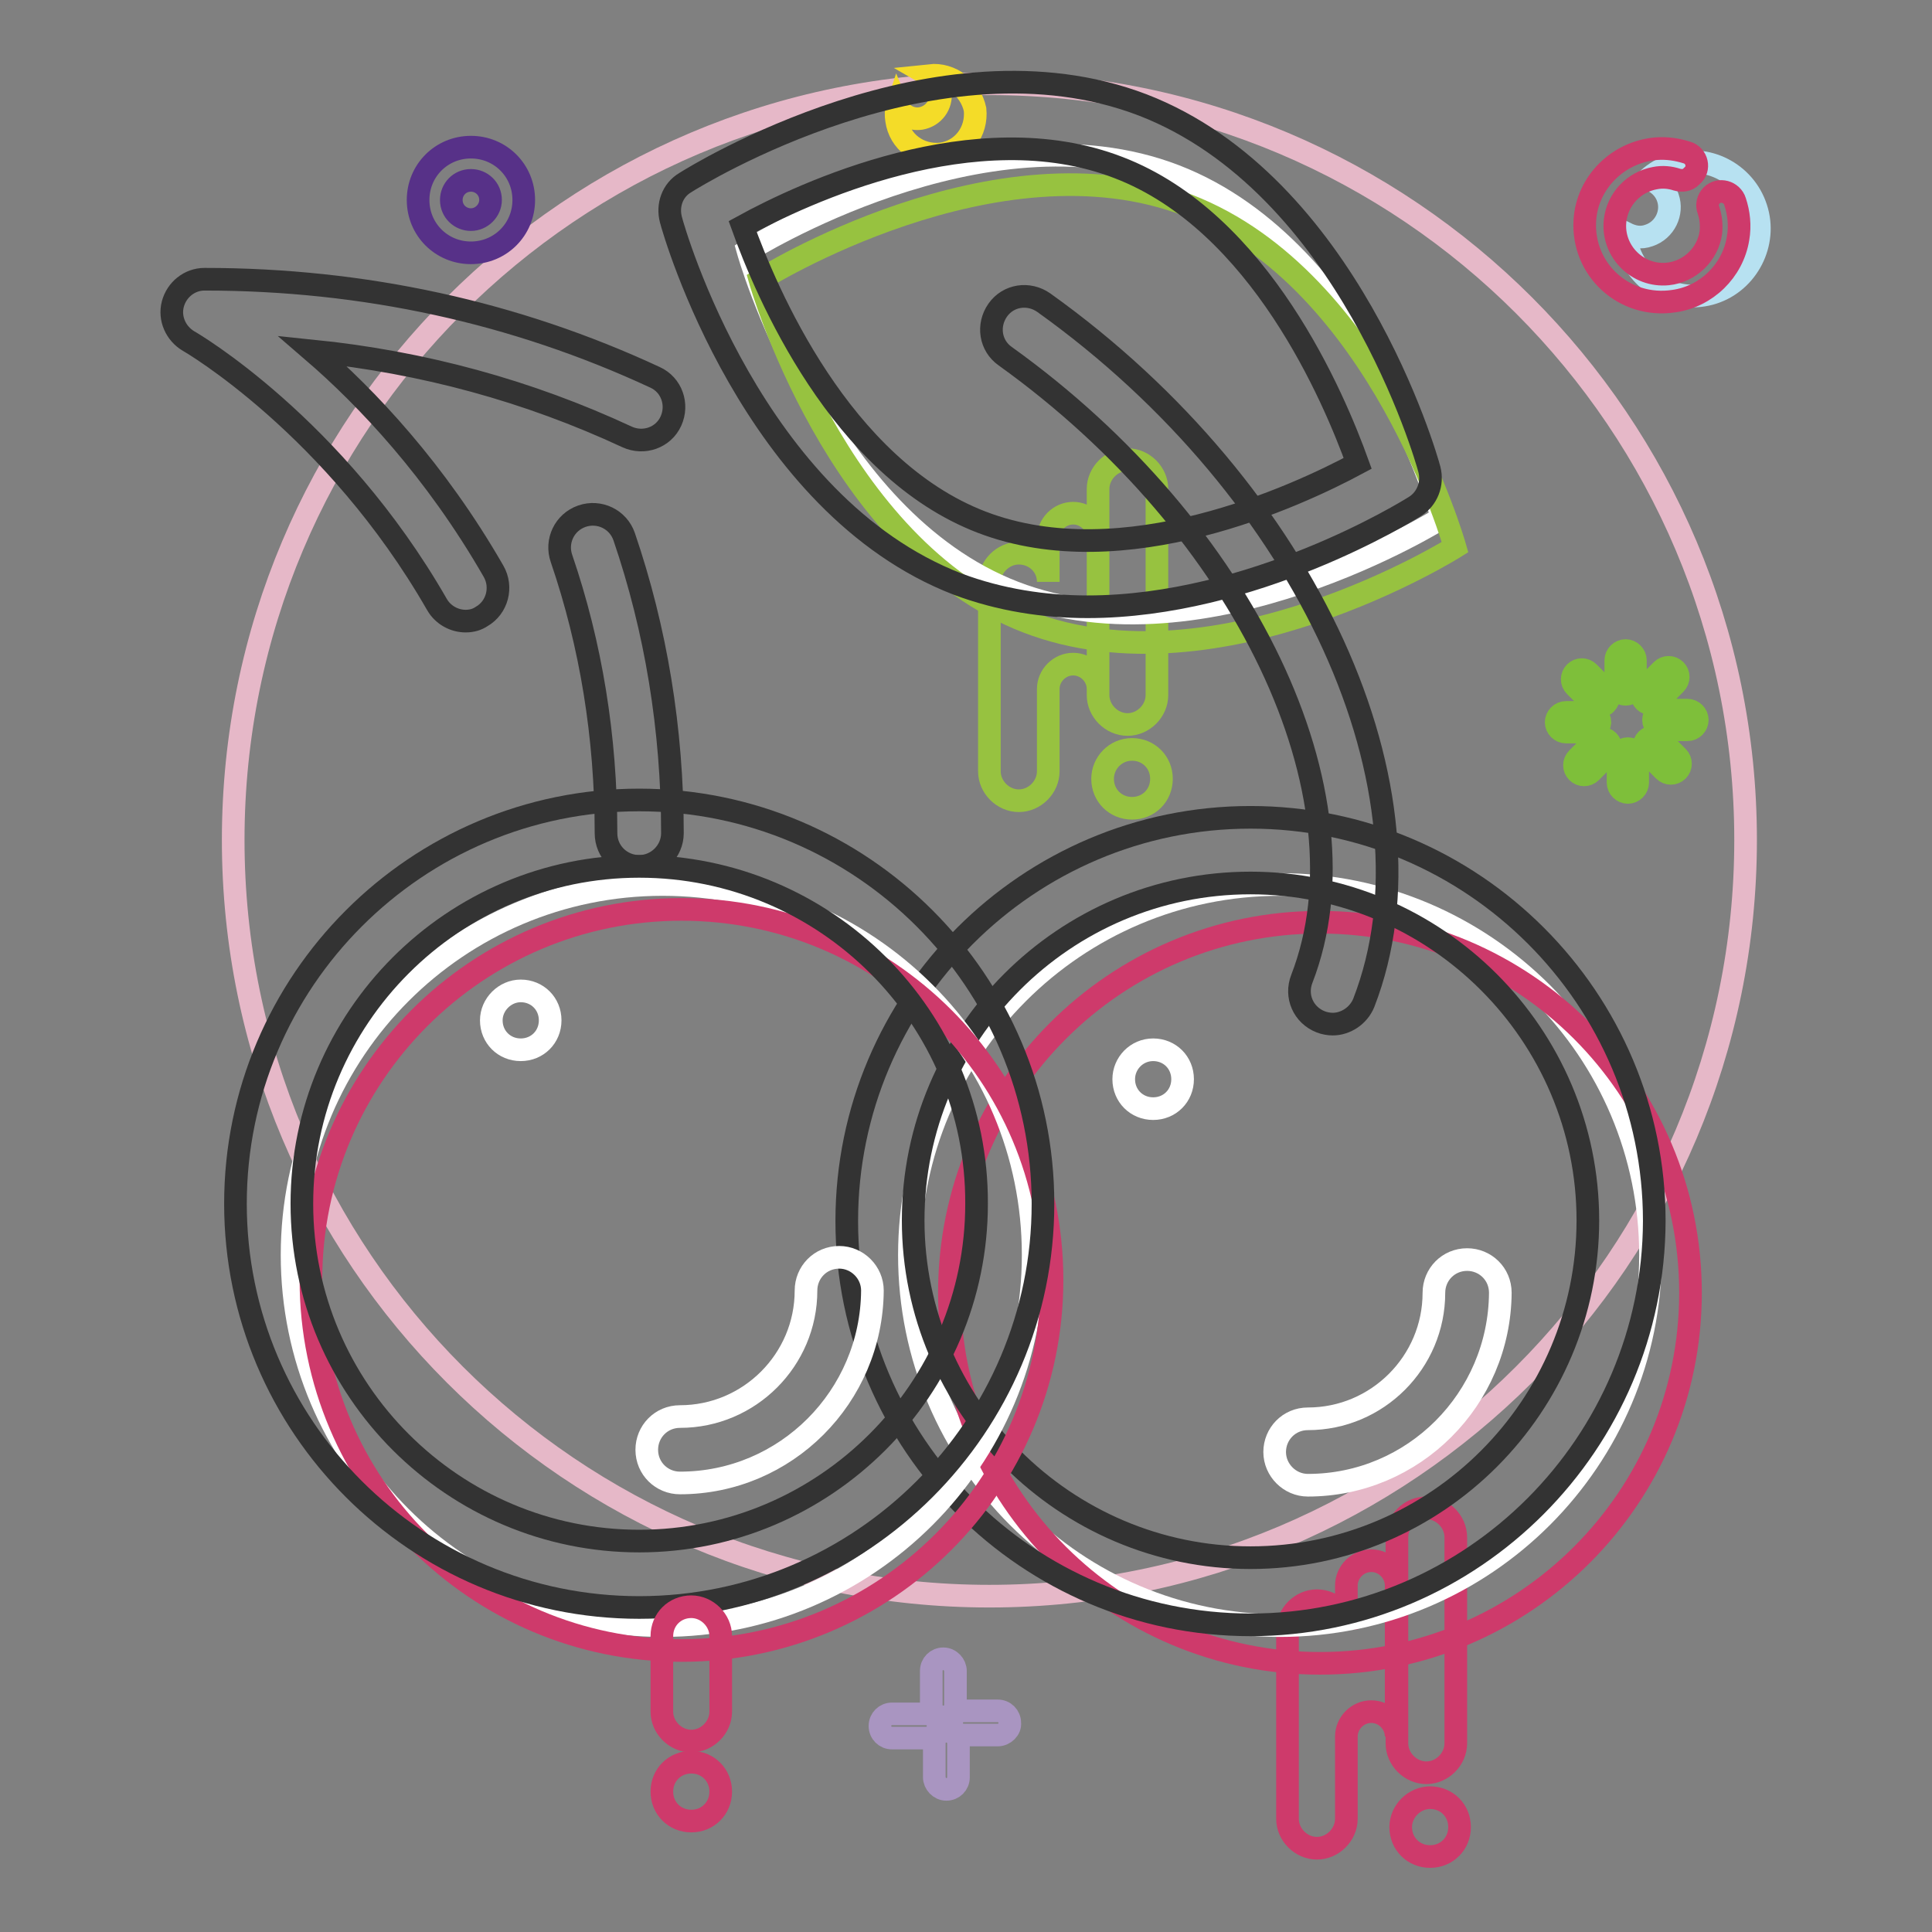 <?xml version="1.0" encoding="utf-8"?>
<!-- Svg Vector Icons : http://www.onlinewebfonts.com/icon -->
<!DOCTYPE svg PUBLIC "-//W3C//DTD SVG 1.1//EN" "http://www.w3.org/Graphics/SVG/1.1/DTD/svg11.dtd">
<svg version="1.1" xmlns="http://www.w3.org/2000/svg" xmlns:xlink="http://www.w3.org/1999/xlink" x="0px" y="0px" viewBox="0 0 256 256" enable-background="new 0 0 256 256" xml:space="preserve">
<rect x="0" y="0" width="256" height="256" fill="#808080" stroke="none"/>
<g> <path stroke-width="3" fill-opacity="0" stroke="#e6b8c8"  d="M30.9,111.3c0,55.3,44.9,100.2,100.2,100.2c55.3,0,100.2-44.9,100.2-100.2c0-55.3-44.9-100.2-100.2-100.2 C75.7,11.1,30.9,56,30.9,111.3z"/> <path stroke-width="3" fill-opacity="0" stroke="#b7e1f1"  d="M221.5,21.9c-1.2,0.4-2.2,1-3.1,1.8c1.2,0.4,2.2,1.3,2.6,2.5c0.7,2-0.4,4.3-2.5,5c-1.1,0.4-2.1,0.2-3.1-0.3 c0,0.7,0.2,1.5,0.4,2.2c1.5,4.6,6.6,7.2,11.2,5.7c4.6-1.5,7.2-6.6,5.7-11.2C231.2,22.9,226.1,20.3,221.5,21.9L221.5,21.9z"/> <path stroke-width="3" fill-opacity="0" stroke="#ce3a6b"  d="M226.4,27.9c0.3,0.9,0.4,1.9,0.3,2.9c-0.4,2.9-2.8,5.2-5.7,5.5c-4,0.4-7.4-3-7-7c0.3-2.9,2.5-5.2,5.3-5.7 c1-0.2,2-0.1,2.9,0.2c0.7,0.2,1.4,0.1,1.9-0.4l0.1-0.1c1.1-0.9,0.7-2.7-0.7-3.1c-1.3-0.4-2.6-0.6-4-0.5c-5.1,0.4-9.2,4.5-9.5,9.5 c-0.4,6.5,5.2,11.7,11.8,10.7c4.3-0.6,7.8-4,8.5-8.3c0.3-1.7,0.1-3.4-0.4-4.9c-0.4-1.3-2.1-1.8-3.1-0.8 C226.3,26.4,226.1,27.2,226.4,27.9L226.4,27.9z"/> <path stroke-width="3" fill-opacity="0" stroke="#f4dc28"  d="M123.2,10L123.2,10c0.7,0.4,1.3,1.3,1.4,2.2c0.2,1.7-0.9,3.2-2.6,3.5c-1.3,0.2-2.6-0.5-3.1-1.7 c-0.2,0.6-0.2,1.3-0.1,1.9c0.4,2.9,3,4.8,5.9,4.5c2.9-0.4,4.8-3,4.5-5.9C128.6,11.7,126,9.7,123.2,10z"/> <path stroke-width="3" fill-opacity="0" stroke="#573188"  d="M62.4,19.5c-3.9,0-7,3.1-7,7s3.1,7,7,7s7-3.1,7-7S66.3,19.5,62.4,19.5z M62.4,29.1c-1.4,0-2.6-1.1-2.6-2.6 c0-1.4,1.1-2.6,2.6-2.6c1.4,0,2.6,1.1,2.6,2.6C65,27.9,63.8,29.1,62.4,29.1z"/> <path stroke-width="3" fill-opacity="0" stroke="#a995c1"  d="M118.2,227.1h4.5c0.9,0,1.6,0.7,1.6,1.6c0,0.9-0.7,1.6-1.6,1.6h-4.5c-0.9,0-1.6-0.7-1.6-1.6 C116.6,227.8,117.3,227.1,118.2,227.1z M123.8,235.5V231c0-0.9,0.7-1.6,1.6-1.6c0.9,0,1.6,0.7,1.6,1.6v4.5c0,0.9-0.7,1.6-1.6,1.6 C124.5,237.1,123.8,236.3,123.8,235.5z M132.2,229.9h-4.5c-0.9,0-1.6-0.7-1.6-1.6c0-0.9,0.7-1.6,1.6-1.6h4.5c0.9,0,1.6,0.7,1.6,1.6 C133.9,229.1,133.1,229.9,132.2,229.9z M126.6,221.4v4.5c0,0.9-0.7,1.6-1.6,1.6c-0.9,0-1.6-0.7-1.6-1.6v-4.5c0-0.9,0.7-1.6,1.6-1.6 C125.9,219.8,126.6,220.6,126.6,221.4z"/> <path stroke-width="3" fill-opacity="0" stroke="#7ebf3a"  d="M211,93.2l-2.3-2.3c-0.5-0.5-0.5-1.3,0-1.8c0.5-0.5,1.3-0.5,1.8,0l2.3,2.3c0.5,0.5,0.5,1.3,0,1.8 C212.4,93.7,211.5,93.7,211,93.2z M210.7,97h-3.2c-0.7,0-1.3-0.6-1.3-1.3c0-0.7,0.6-1.3,1.3-1.3h3.2c0.7,0,1.3,0.6,1.3,1.3 C211.9,96.5,211.4,97,210.7,97z M213.1,100l-2.3,2.3c-0.5,0.5-1.3,0.5-1.8,0c-0.5-0.5-0.5-1.3,0-1.8l2.3-2.3c0.5-0.5,1.3-0.5,1.8,0 C213.6,98.7,213.6,99.6,213.1,100z M217,100.5v3.2c0,0.7-0.6,1.3-1.3,1.3s-1.3-0.6-1.3-1.3v-3.2c0-0.7,0.6-1.3,1.3-1.3 C216.4,99.2,217,99.8,217,100.5z M220,98l2.3,2.3c0.5,0.5,0.5,1.3,0,1.8c-0.5,0.5-1.3,0.5-1.8,0l-2.3-2.3c-0.5-0.5-0.5-1.3,0-1.8 C218.7,97.5,219.5,97.5,220,98z M220.4,94.1h3.2c0.7,0,1.3,0.6,1.3,1.3c0,0.7-0.6,1.3-1.3,1.3h-3.2c-0.7,0-1.3-0.6-1.3-1.3 C219.1,94.7,219.7,94.1,220.4,94.1z M217.9,91.1l2.3-2.3c0.5-0.5,1.3-0.5,1.8,0c0.5,0.5,0.5,1.3,0,1.8l-2.3,2.3 c-0.5,0.5-1.3,0.5-1.8,0C217.4,92.4,217.4,91.6,217.9,91.1z M214.1,90.7v-3.2c0-0.7,0.6-1.3,1.3-1.3s1.3,0.6,1.3,1.3v3.2 c0,0.7-0.6,1.3-1.3,1.3S214.1,91.4,214.1,90.7z"/> <path stroke-width="3" fill-opacity="0" stroke="#ce3a6b"  d="M178.4,215.9v-5.8c0-1.8,1.5-3.3,3.3-3.3c1.8,0,3.3,1.5,3.3,3.3v20c0-1.8-1.5-3.3-3.3-3.3 c-1.8,0-3.3,1.5-3.3,3.3V241c0,2.1-1.8,3.9-3.9,3.9c-2.1,0-3.9-1.8-3.9-3.9v-25c0-2.1,1.8-3.9,3.9-3.9 C176.6,212.1,178.4,213.8,178.4,215.9z"/> <path stroke-width="3" fill-opacity="0" stroke="#97c240"  d="M138.9,77.1v-5.8c0-1.8,1.5-3.3,3.3-3.3c1.8,0,3.3,1.5,3.3,3.3v20c0-1.8-1.5-3.3-3.3-3.3 c-1.8,0-3.3,1.5-3.3,3.3v10.9c0,2.1-1.8,3.9-3.9,3.9s-3.9-1.8-3.9-3.9v-25c0-2.1,1.8-3.9,3.9-3.9S138.9,74.9,138.9,77.1z  M149.4,60.9c2.1,0,3.9,1.8,3.9,3.9v27.3c0,2.1-1.8,3.9-3.9,3.9c-2.1,0-3.9-1.8-3.9-3.9V64.8C145.5,62.7,147.3,60.9,149.4,60.9z"/> <path stroke-width="3" fill-opacity="0" stroke="#97c240"  d="M146.1,103.2c0,2.2,1.7,3.9,3.9,3.9s3.9-1.7,3.9-3.9s-1.7-3.9-3.9-3.9S146.1,101.1,146.1,103.2z"/> <path stroke-width="3" fill-opacity="0" stroke="#ce3a6b"  d="M189,199.8c2.1,0,3.9,1.8,3.9,3.9V231c0,2.1-1.8,3.9-3.9,3.9c-2.1,0-3.9-1.8-3.9-3.9v-27.3 C185.1,201.6,186.8,199.8,189,199.8z"/> <path stroke-width="3" fill-opacity="0" stroke="#ce3a6b"  d="M87.7,237.4c0,2.2,1.7,3.9,3.9,3.9c2.2,0,3.9-1.7,3.9-3.9c0-2.2-1.7-3.9-3.9-3.9 C89.4,233.5,87.7,235.2,87.7,237.4z"/> <path stroke-width="3" fill-opacity="0" stroke="#ffffff"  d="M155.7,23.3c25.4,9.8,35.4,45.3,35.4,45.3s-31.3,19.7-56.7,9.9C109,68.7,99.1,33.2,99.1,33.2 S130.3,13.5,155.7,23.3"/> <path stroke-width="3" fill-opacity="0" stroke="#97c240"  d="M157.4,27.2c25.4,9.8,35.4,45.3,35.4,45.3s-31.3,19.7-56.7,9.9c-25.4-9.8-35.4-45.3-35.4-45.3 S132,17.4,157.4,27.2"/> <path stroke-width="3" fill-opacity="0" stroke="#333333"  d="M98.4,30c3.1,8.6,12.9,32,31.7,39.2c18.8,7.2,41.8-3.5,49.8-7.8c-3.1-8.6-12.9-32-31.7-39.2 C129.3,14.9,106.4,25.6,98.4,30z M144.1,80.4c-5.7,0-11.6-0.9-17.2-3c-27.2-10.5-37.6-46.7-38-48.3c-0.5-1.9,0.2-3.9,1.9-4.9 c1.4-0.9,33.4-20.7,60.6-10.3c27.2,10.5,37.6,46.7,38,48.3c0.5,1.9-0.3,3.9-1.9,4.9C186.4,67.8,166,80.4,144.1,80.4z"/> <path stroke-width="3" fill-opacity="0" stroke="#ffffff"  d="M169.6,215.4c-27.1,0-49.1-22-49.1-49.1c0-27.1,22-49.1,49.1-49.1s49.1,22,49.1,49.1 C218.7,193.4,196.7,215.4,169.6,215.4z"/> <path stroke-width="3" fill-opacity="0" stroke="#ce3a6b"  d="M224,171.3c0,27.1-22,49.1-49.1,49.1c-27.1,0-49.1-22-49.1-49.1c0-27.1,22-49.1,49.1-49.1 C202,122.2,224,144.2,224,171.3"/> <path stroke-width="3" fill-opacity="0" stroke="#333333"  d="M165.7,117c-24.7,0-44.7,20.1-44.7,44.7s20.1,44.7,44.7,44.7c24.7,0,44.7-20.1,44.7-44.7 S190.3,117,165.7,117z M165.7,215.3c-29.5,0-53.5-24-53.5-53.5c0-29.5,24-53.5,53.5-53.5c29.5,0,53.5,24,53.5,53.5 C219.1,191.2,195.2,215.3,165.7,215.3z"/> <path stroke-width="3" fill-opacity="0" stroke="#333333"  d="M176.6,135.7c-0.5,0-1.1-0.1-1.6-0.3c-2.3-0.9-3.4-3.4-2.5-5.7c9.4-24.3-7.5-59.7-39.3-82.5 c-2-1.4-2.4-4.1-1-6.1c1.4-2,4.1-2.4,6.1-1c35,25,53.2,65,42.4,92.8C180,134.6,178.3,135.7,176.6,135.7 M61.7,82.3 c-1.5,0-3-0.8-3.8-2.2C44.3,56.4,25.2,45.3,25,45.2c-1.7-1-2.6-3-2.1-4.9c0.5-1.9,2.2-3.3,4.2-3.3c21.1,0,41.2,4.4,59.7,13 c2.2,1,3.1,3.6,2.1,5.8c-1,2.2-3.6,3.1-5.8,2.1c-13.1-6.1-27-9.9-41.7-11.4c7.2,6.2,16.3,15.8,24,29.2c1.2,2.1,0.5,4.8-1.6,6 C63.2,82.1,62.5,82.3,61.7,82.3"/> <path stroke-width="3" fill-opacity="0" stroke="#333333"  d="M84.7,114.8c-2.4,0-4.4-1.9-4.4-4.4c0-12.8-2-25-5.9-36.4c-0.8-2.3,0.4-4.8,2.7-5.6 c2.3-0.8,4.8,0.4,5.6,2.7c4.2,12.3,6.4,25.5,6.4,39.3C89.1,112.8,87.1,114.8,84.7,114.8"/> <path stroke-width="3" fill-opacity="0" stroke="#ffffff"  d="M173.3,196.8c-2.4,0-4.4-2-4.4-4.4c0-2.4,1.9-4.4,4.4-4.4c9.2,0,16.7-7.5,16.7-16.7c0-2.4,1.9-4.4,4.4-4.4 c2.4,0,4.4,1.9,4.4,4.4C198.7,185.4,187.3,196.8,173.3,196.8"/> <path stroke-width="3" fill-opacity="0" stroke="#ffffff"  d="M136.9,166.3c0,27.1-22,49.1-49.1,49.1c-27.1,0-49.1-22-49.1-49.1c0-27.1,22-49.1,49.1-49.1 C114.9,117.2,136.9,139.1,136.9,166.3"/> <path stroke-width="3" fill-opacity="0" stroke="#ce3a6b"  d="M139.4,169.6c0,27.1-22,49.1-49.1,49.1c-27.1,0-49.1-22-49.1-49.1s22-49.1,49.1-49.1 C117.4,120.5,139.4,142.5,139.4,169.6"/> <path stroke-width="3" fill-opacity="0" stroke="#333333"  d="M84.7,114.8c-24.7,0-44.7,20.1-44.7,44.7c0,24.7,20.1,44.7,44.7,44.7s44.7-20.1,44.7-44.7 C129.5,134.8,109.4,114.8,84.7,114.8L84.7,114.8z M84.7,213c-29.5,0-53.5-24-53.5-53.5c0-29.5,24-53.5,53.5-53.5 c29.5,0,53.5,24,53.5,53.5C138.2,189,114.2,213,84.7,213z"/> <path stroke-width="3" fill-opacity="0" stroke="#ffffff"  d="M90.1,196.5c-2.4,0-4.4-1.9-4.4-4.4c0-2.4,1.9-4.4,4.4-4.4c9.2,0,16.7-7.5,16.7-16.7c0-2.4,1.9-4.4,4.4-4.4 c2.4,0,4.4,2,4.4,4.4C115.5,185.1,104.1,196.5,90.1,196.5"/> <path stroke-width="3" fill-opacity="0" stroke="#ce3a6b"  d="M91.6,212.9c2.1,0,3.9,1.8,3.9,3.9v10c0,2.1-1.8,3.9-3.9,3.9c-2.1,0-3.9-1.8-3.9-3.9v-10 C87.7,214.6,89.4,212.9,91.6,212.9z"/> <path stroke-width="3" fill-opacity="0" stroke="#ce3a6b"  d="M185.6,242.1c0,2.2,1.7,3.9,3.9,3.9c2.2,0,3.9-1.7,3.9-3.9c0-2.2-1.7-3.9-3.9-3.9 C187.4,238.2,185.6,240,185.6,242.1z"/> <path stroke-width="3" fill-opacity="0" stroke="#ffffff"  d="M65.1,135.2c0,2.2,1.7,3.9,3.9,3.9c2.2,0,3.9-1.7,3.9-3.9c0-2.2-1.7-3.9-3.9-3.9 C66.9,131.3,65.1,133.1,65.1,135.2z"/> <path stroke-width="3" fill-opacity="0" stroke="#ffffff"  d="M148.9,143c0,2.2,1.7,3.9,3.9,3.9c2.2,0,3.9-1.7,3.9-3.9c0-2.2-1.7-3.9-3.9-3.9 C150.6,139.1,148.9,140.9,148.9,143z"/></g>
</svg>